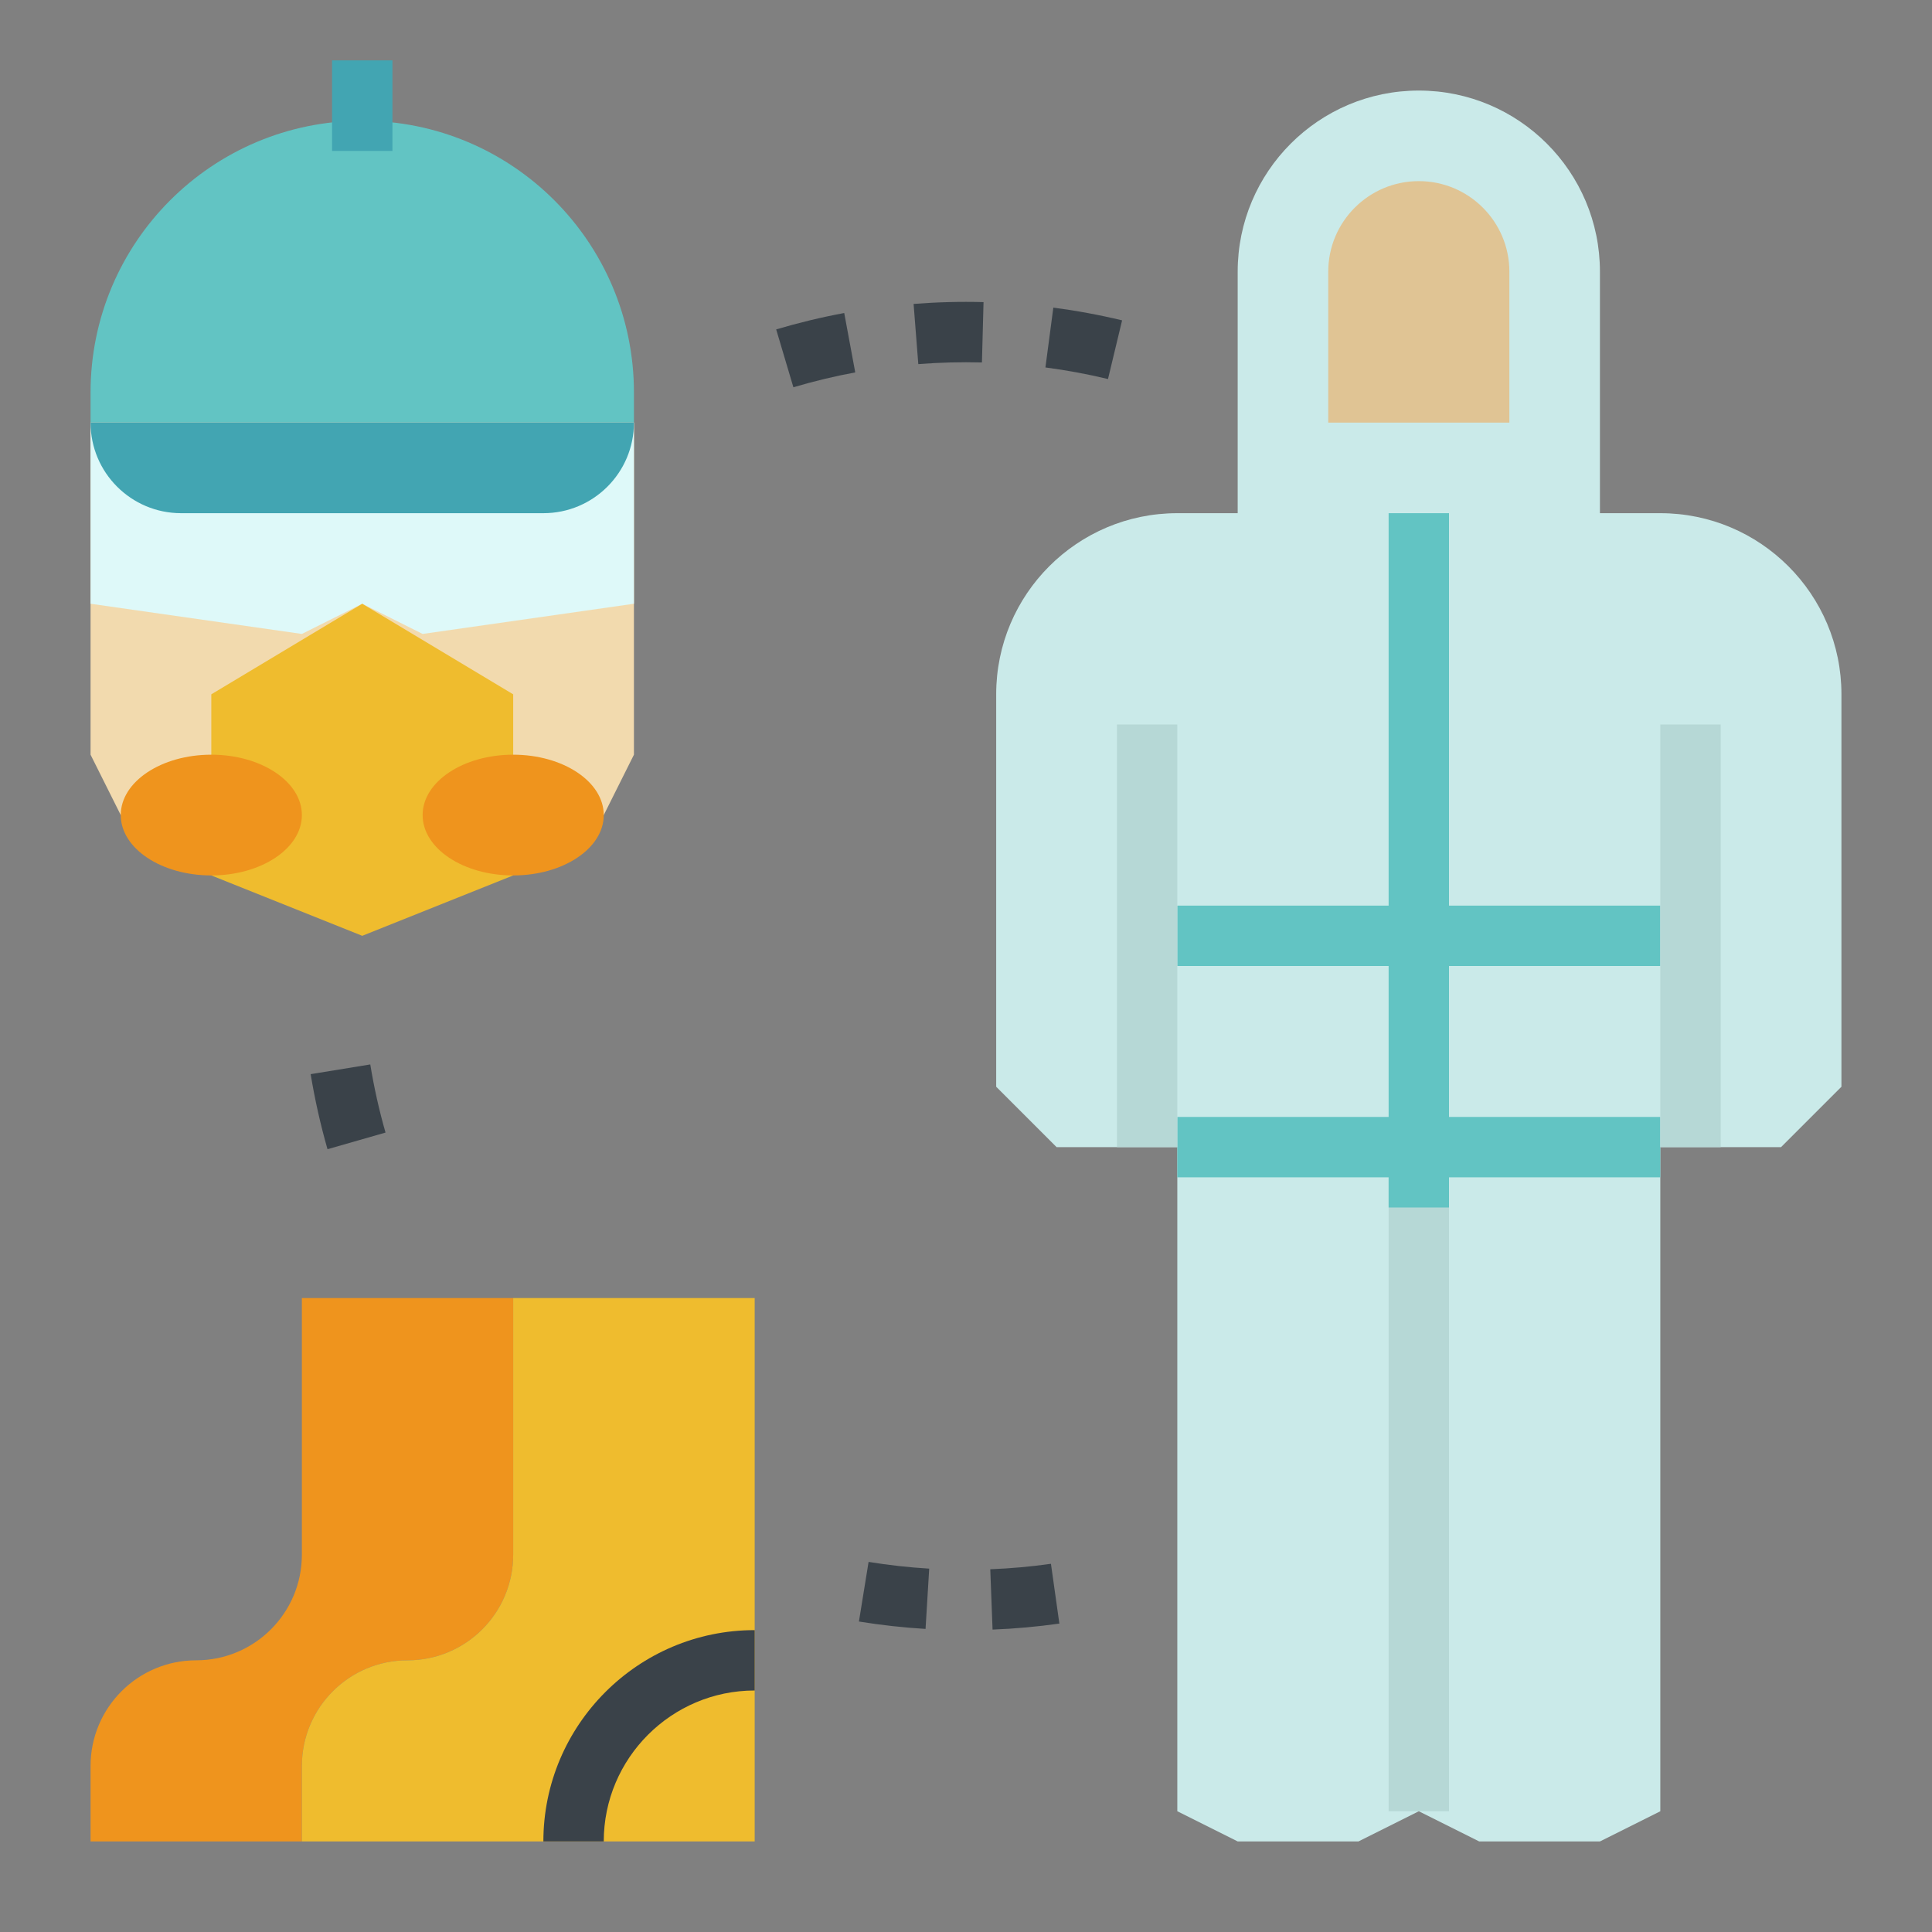 <?xml version="1.0" ?><!-- Uploaded to: SVG Repo, www.svgrepo.com, Generator: SVG Repo Mixer Tools -->
<svg width="800px" height="800px" viewBox="0 0 64 64" id="_x31_-outline-expand" version="1.1" xml:space="preserve" xmlns="http://www.w3.org/2000/svg" xmlns:xlink="http://www.w3.org/1999/xlink"><rect x="0" y="0" width="64" height="64" fill="#808080" stroke="none"/><path d="M21,14H3v-1c0-4.971,4.029-9,9-9s9,4.029,9,9V14z" style="fill:#62C4C3;"/><polygon points="21,14 21,25 20,27 4,27 3,25 3,14 " style="fill:#F2DAAE;"/><polygon points="3,14 3,20 10,21 12,20 14,21 21,20 21,14 " style="fill:#DEF9F9;"/><polygon points="17,29 12,31 7,29 7,23 12,20 17,23 " style="fill:#EFBC2E;"/><path d="M10,27c0,1.104-1.343,2-3,2s-3-0.896-3-2c0-1.104,1.343-2,3-2S10,25.896,10,27L10,27z" style="fill:#EF941D;"/><path d="M20,27c0,1.104-1.343,2-3,2s-3-0.896-3-2c0-1.104,1.343-2,3-2S20,25.896,20,27L20,27z" style="fill:#EF941D;"/><rect height="3" style="fill:#42A5B2;" width="2" x="11" y="2"/><path d="M13.5,55c1.933,0,3.5-1.567,3.5-3.5V43h-7v8.5c0,1.933-1.567,3.5-3.5,3.5S3,56.567,3,58.5V61h7v-2.5  C10,56.567,11.567,55,13.5,55L13.5,55z" style="fill:#EF941D;"/><path d="M17,43v8.5c0,1.933-1.567,3.5-3.5,3.5S10,56.567,10,58.5V61h15V43H17z" style="fill:#EFBC2E;"/><path d="M20,61h-2c0-3.86,3.141-7,7-7v2C22.243,56,20,58.243,20,61z" style="fill:#3A4249;"/><path d="M55,17h-2V9c0-3.313-2.687-6-6-6s-6,2.687-6,6v8h-2c-3.313,0-6,2.687-6,6v13l2,2h4v22l2,1h4l2-1l2,1  h4l2-1V38h4l2-2V23C61,19.687,58.313,17,55,17z" style="fill:#CAEAE9;"/><rect height="22" style="fill:#B6D8D6;" width="2" x="46" y="38"/><path d="M50,14h-6V9c0-1.657,1.343-3,3-3c1.657,0,3,1.343,3,3V14z" style="fill:#E0C494;"/><rect height="23" style="fill:#62C4C3;" width="2" x="46" y="17"/><rect height="2" style="fill:#62C4C3;" width="16" x="39" y="30"/><rect height="2" style="fill:#62C4C3;" width="16" x="39" y="37"/><path d="M10.849,38.069c-0.232-0.811-0.42-1.647-0.558-2.486l1.975-0.322  c0.124,0.762,0.294,1.521,0.505,2.257L10.849,38.069z" style="fill:#3A4249;"/><path d="M32.88,53.982l-0.076-1.999c0.668-0.025,1.344-0.086,2.01-0.18l0.279,1.98  C34.359,53.887,33.615,53.954,32.88,53.982z M30.66,53.96c-0.737-0.044-1.48-0.127-2.207-0.245l0.32-1.975  c0.661,0.107,1.337,0.183,2.008,0.223L30.66,53.96z" style="fill:#3A4249;"/><path d="M26.282,12.829l-0.57-1.917c0.737-0.219,1.495-0.402,2.254-0.543l0.365,1.967  C27.642,12.464,26.952,12.63,26.282,12.829z M36.704,12.556c-0.682-0.164-1.379-0.293-2.073-0.384l0.262-1.982  c0.762,0.1,1.529,0.242,2.278,0.422L36.704,12.556z M30.42,12.062l-0.156-1.994c0.768-0.06,1.549-0.081,2.317-0.06l-0.053,1.999  C31.821,11.989,31.114,12.007,30.42,12.062z" style="fill:#3A4249;"/><path d="M18,17H6c-1.657,0-3-1.343-3-3h18C21,15.657,19.657,17,18,17L18,17z" style="fill:#42A5B2;"/><rect height="14" style="fill:#B6D8D6;" width="2" x="37" y="24"/><rect height="14" style="fill:#B6D8D6;" width="2" x="55" y="24"/></svg>